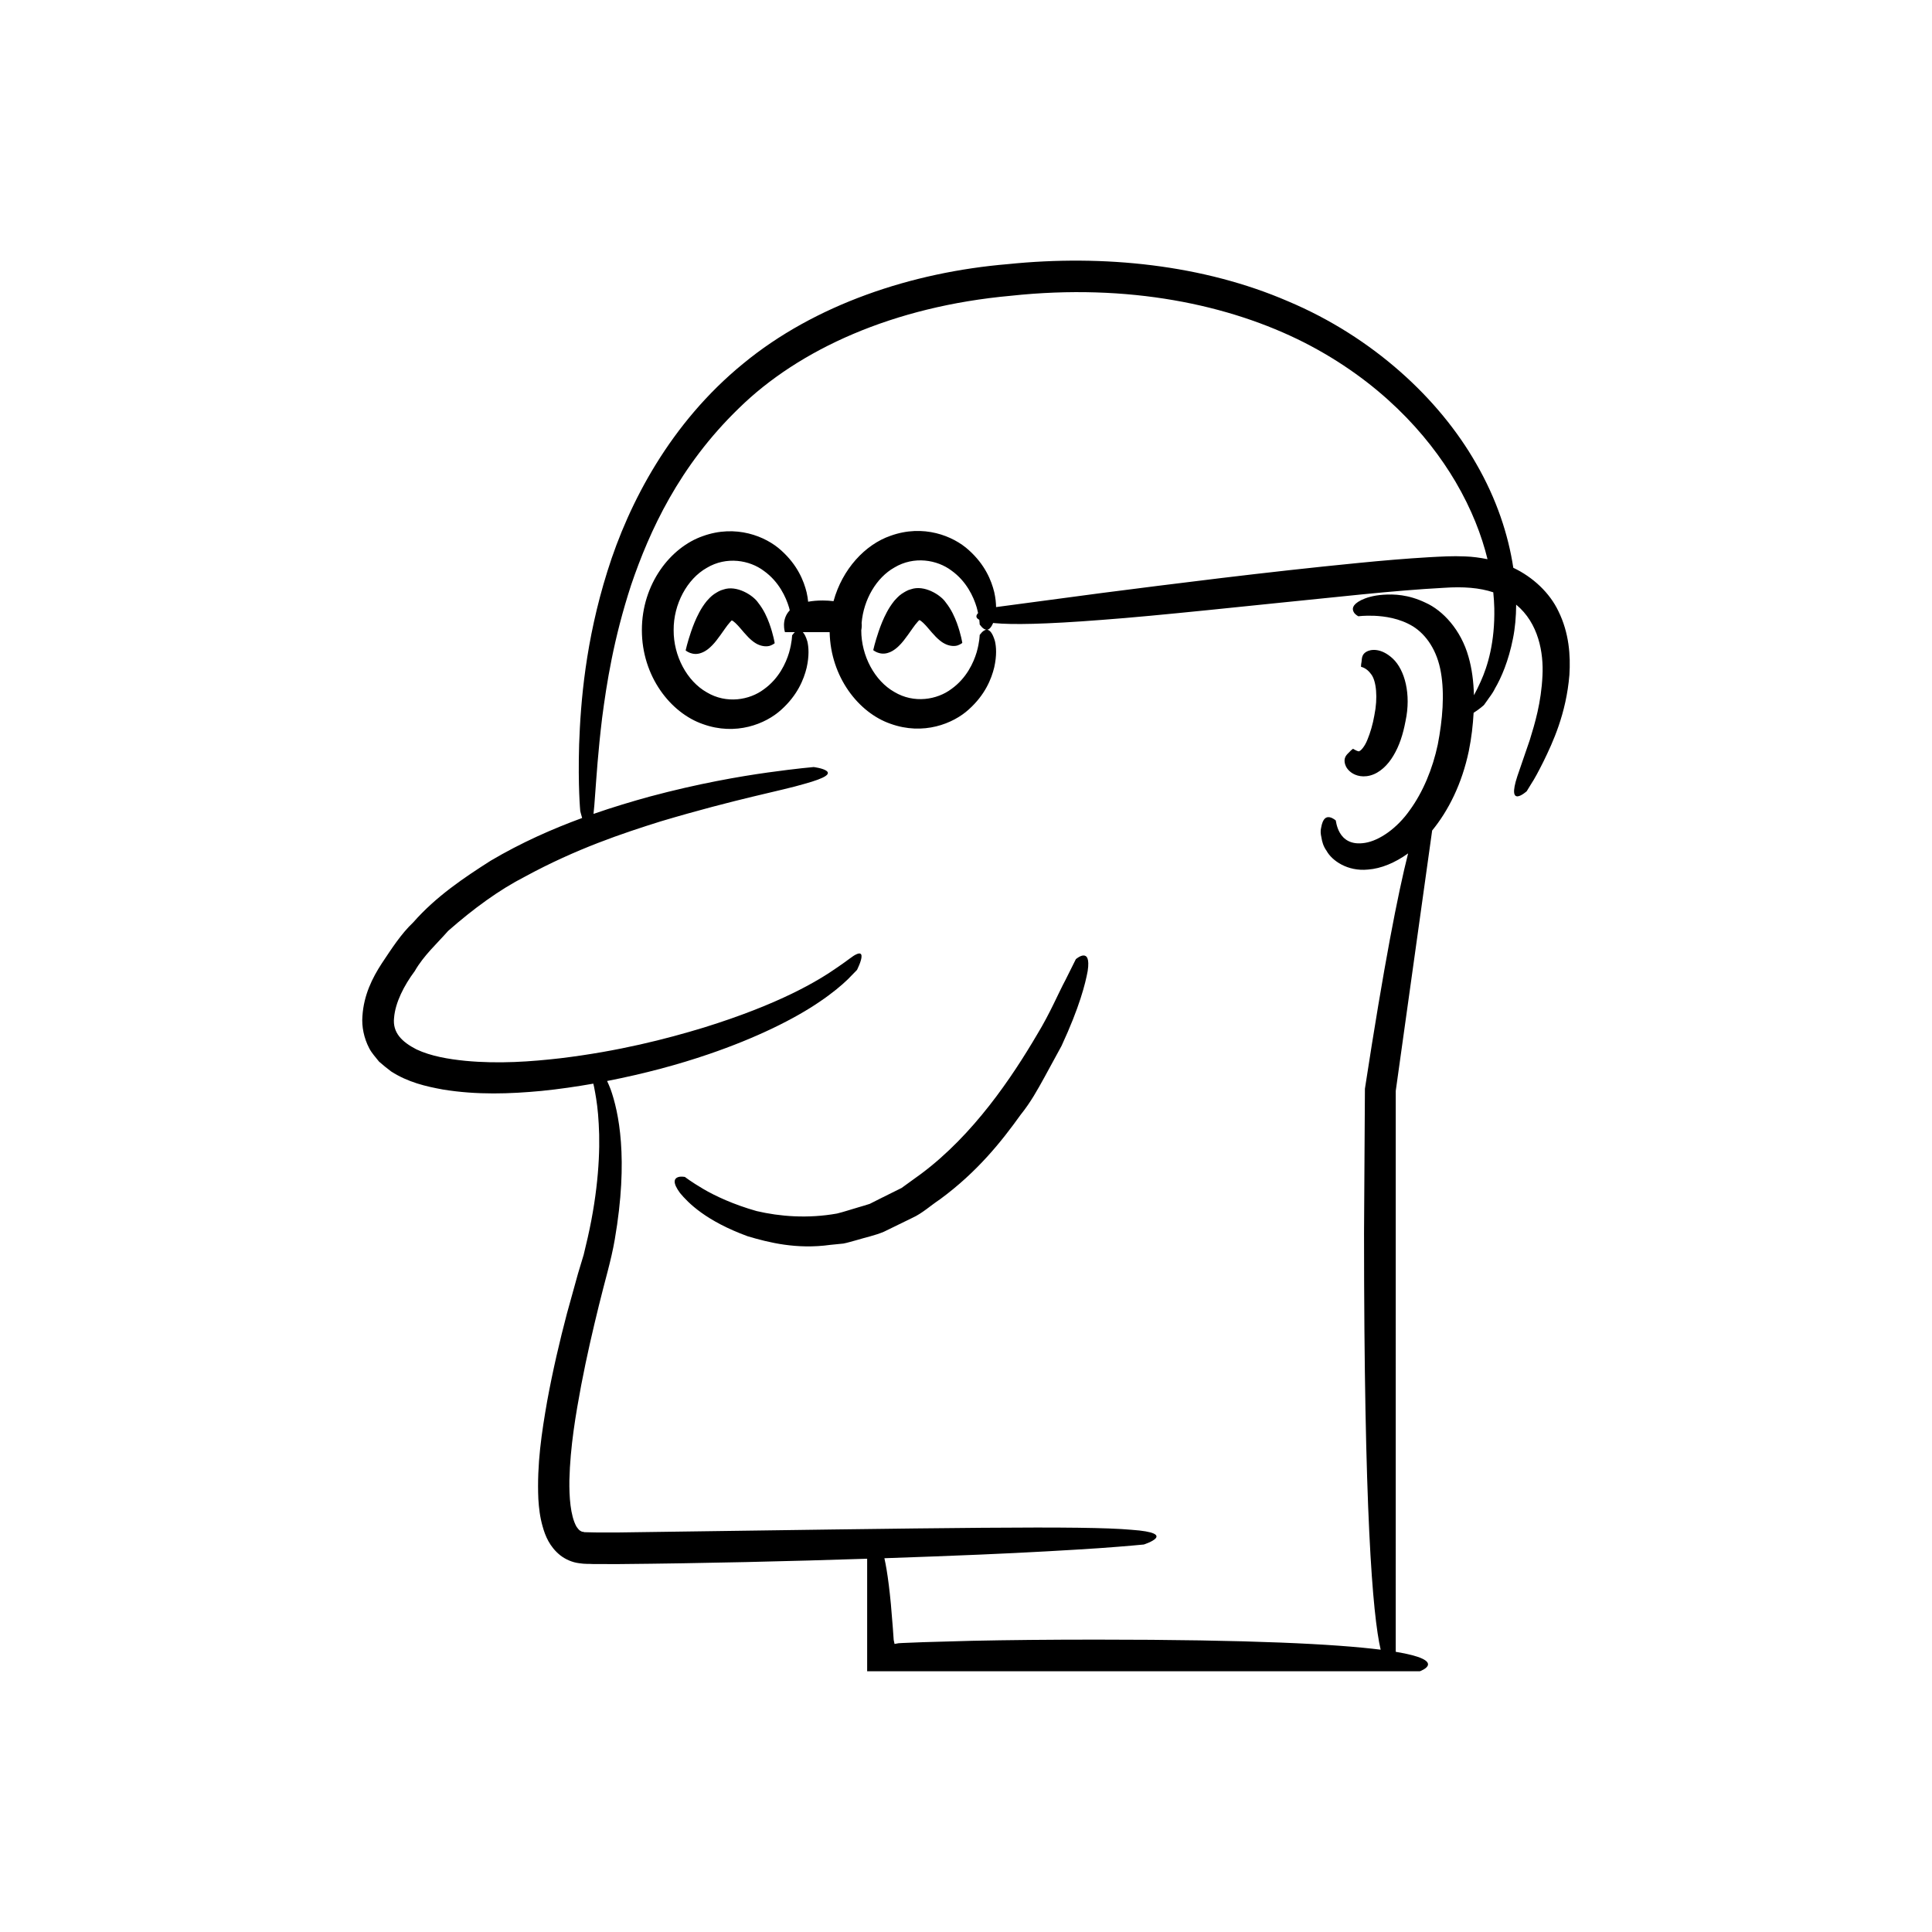 <?xml version="1.0" encoding="UTF-8"?>
<!-- Uploaded to: SVG Repo, www.svgrepo.com, Generator: SVG Repo Mixer Tools -->
<svg fill="#000000" width="800px" height="800px" version="1.1" viewBox="144 144 512 512" xmlns="http://www.w3.org/2000/svg">
 <g>
  <path d="m500.34 345.97c0.098 0.684 0.398 1.574 1.363 2.434 0.898 0.824 2.805 1.785 5.387 1.117 2.562-0.668 4.731-2.801 6.191-5.293 1.539-2.562 2.519-5.523 3.199-9.137 1.531-7.137-0.207-13.555-3.344-16.523-3.195-2.988-5.973-2.496-7.059-1.832-1.281 0.75-1.137 1.895-1.258 2.66-0.16 0.777-0.133 1.316-0.133 1.316-0.121 0.004 1.398 0.141 2.688 1.973 1.379 1.762 1.801 6.254 0.844 10.887-0.395 2.316-1.082 4.644-1.836 6.449-0.73 1.875-1.812 2.977-2.09 2.992-0.094 0.41-1.859-0.609-1.691-0.598 0 0-0.473 0.289-0.996 0.879-0.543 0.559-1.445 1.227-1.266 2.676z"/>
  <path d="m344.87 303.66c-1.312-1.918-5.641-4.668-9.172-3.426-0.914 0.215-1.711 0.734-2.496 1.242-0.773 0.527-1.516 1.363-1.895 1.789-0.844 1.043-1.473 2.051-1.984 3.004-1.02 1.906-1.668 3.633-2.18 5.117-1.008 2.957-1.441 4.984-1.441 4.984s1.797 1.562 4.164 0.645c1.191-0.414 2.496-1.398 3.945-3.223 0.719-0.906 1.5-2.027 2.348-3.234 0.422-0.59 0.883-1.23 1.32-1.691 0.289-0.328 0.371-0.395 0.391-0.395 0.004-0.066 0.133-0.176 1.004 0.617 0.848 0.789 1.645 1.805 2.363 2.621 1.445 1.68 2.691 2.719 3.867 3.18 1.16 0.461 2.215 0.477 2.977 0.23 0.758-0.27 1.219-0.66 1.219-0.66s-0.305-2.156-1.445-5.305c-0.602-1.59-1.379-3.469-2.984-5.496z"/>
  <path d="m379.58 316.93c1.191-0.414 2.496-1.398 3.945-3.223 0.719-0.906 1.5-2.027 2.348-3.234 0.422-0.59 0.883-1.23 1.32-1.691 0.289-0.328 0.371-0.395 0.395-0.395 0.004-0.066 0.137-0.176 1.004 0.617 0.848 0.789 1.645 1.805 2.363 2.621 1.445 1.676 2.691 2.719 3.867 3.18 1.16 0.461 2.215 0.477 2.977 0.23 0.758-0.27 1.219-0.66 1.219-0.66s-0.305-2.156-1.445-5.305c-0.605-1.578-1.387-3.461-2.988-5.484-1.312-1.918-5.641-4.668-9.172-3.426-0.914 0.215-1.711 0.734-2.496 1.242-0.773 0.527-1.516 1.363-1.895 1.789-0.844 1.043-1.473 2.051-1.984 3.004-1.02 1.906-1.668 3.633-2.18 5.117-1.008 2.957-1.441 4.984-1.441 4.984 0-0.012 1.793 1.551 4.164 0.633z"/>
  <path d="m557.01 306c-2.316-4.894-6.746-9.055-11.969-11.531-1.312-8.664-4.391-18.207-9.875-27.664-9.746-17.102-27.312-33.48-49.812-42.957-22.434-9.699-48.871-12.457-74.285-9.848-25.41 2.129-51.168 10.711-70.172 26.406-19.125 15.637-30.223 36.684-35.941 55.023-5.805 18.516-7.086 34.664-7.481 45.836-0.328 11.211 0.297 17.648 0.297 17.648s0.191 0.855 0.5 1.863c-7.898 2.898-16.113 6.519-24.238 11.32-7.109 4.531-14.488 9.477-20.5 16.32-3.297 3.125-5.777 7.039-8.352 10.887-2.508 3.852-4.777 8.375-5.137 13.984-0.223 2.754 0.398 5.824 1.797 8.5 0.68 1.32 1.707 2.394 2.606 3.547 1.035 0.922 2.121 1.785 3.211 2.613 4.516 2.894 9.207 3.961 13.727 4.789 9.082 1.48 17.805 1.152 26.129 0.367 4.719-0.473 9.273-1.148 13.723-1.926 0.105 0.422 0.281 1.207 0.492 2.43 0.336 1.855 0.762 4.629 0.938 8.242 0.449 7.188-0.109 17.762-2.902 30.078-0.355 1.504-0.719 3.039-1.086 4.602-0.492 1.629-0.992 3.285-1.5 4.973-0.949 3.422-1.93 6.961-2.938 10.598-1.918 7.301-3.742 15.062-5.238 23.227-1.43 8.188-2.75 16.699-2.332 25.969 0.145 2.332 0.41 4.719 1.137 7.25 0.68 2.441 1.828 5.363 4.695 7.648 1.406 1.086 3.199 1.852 4.91 2.062 1.711 0.273 2.5 0.141 3.793 0.23l6.598 0.012c22.879-0.199 45.641-0.754 66-1.422v29.82h146.48s7.84-2.789-6.402-5.152l0.004-148.65 9.648-69c4.32-5.285 7.887-12.363 9.715-21.07 0.719-3.531 1.09-6.879 1.273-10.125 1.414-0.883 2.941-2.16 2.859-2.227 0 0 0.258-0.359 0.758-1.059 0.453-0.723 1.336-1.684 2.051-3.172 1.672-2.848 3.602-7.324 4.762-13.23 0.551-2.703 0.824-5.738 0.848-8.973 5.961 4.914 7.285 12.812 6.969 18.809-0.324 7.137-2.039 12.773-3.367 17.074-1.484 4.324-2.539 7.391-3.281 9.551-1.449 4.383-0.883 5.461 0.105 5.359 0.98-0.094 2.367-1.348 2.367-1.348s0.422-0.691 1.219-1.992c0.84-1.266 1.902-3.242 3.184-5.805 2.496-5.106 6.062-12.719 6.914-23.059 0.316-5.113-0.07-11.066-2.902-16.832zm-20.609 18.617c-0.652 1.461-1.242 2.606-1.789 3.629-0.105-3.613-0.531-7.047-1.441-10.184-1.996-7.16-6.828-12.312-11.402-14.344-4.555-2.188-8.387-2.293-11.145-2.109-2.789 0.188-4.668 0.828-5.91 1.434-2.516 1.277-2.359 2.426-1.977 3.133 0.355 0.734 1.262 1.148 1.262 1.148s1.523-0.238 4.242-0.133c2.664 0.125 6.606 0.617 10.211 2.805 3.531 2.215 6.414 6.394 7.402 12.188 1.008 5.742 0.441 12.547-0.816 19.074-1.371 6.5-3.941 12.652-7.43 17.445-3.402 4.844-8.07 8.047-11.82 8.66-7.594 1.266-7.691-6.371-7.828-5.953 0 0-0.684-0.629-1.539-0.82-0.844-0.156-1.852 0.062-2.32 2.832-0.172 0.715-0.145 1.539 0.098 2.551 0.164 1.043 0.465 2.266 1.367 3.523 1.426 2.594 5.562 5.484 10.945 4.949 3.523-0.258 7.176-1.797 10.652-4.285-2.711 10.719-6.398 29.523-11.445 62.371-0.066 11.039-0.145 23.699-0.234 38.113 0 73.844 2.238 101.25 4.406 110.54-11.836-1.484-34.152-2.668-75.297-2.668-12.703 0-23.613 0.113-32.965 0.312-4.676 0.129-8.961 0.25-12.891 0.363-1.965 0.078-3.836 0.152-5.625 0.223-1.191 0.039-1.027 0.082-1.32 0.121l-0.73 0.129c-0.078-0.363-0.152-0.711-0.223-1.043-0.082-1.164-0.16-2.273-0.238-3.34-0.188-2.266-0.355-4.324-0.512-6.199-0.355-3.742-0.738-6.734-1.133-9.109-0.191-1.152-0.387-2.148-0.582-3.027 8.969-0.305 17.469-0.629 25.156-0.953 13.047-0.551 23.934-1.195 31.566-1.699 7.633-0.535 12.031-0.984 12.031-0.984s9.426-3.016-3.316-3.902c-12.668-1.129-47.406-0.516-136.04 0.711-2.707 0.004-5.555 0.031-7.949-0.051l-0.914-0.023c-0.215-0.031-0.266-0.082-0.406-0.102-0.281 0.016-0.445-0.121-0.617-0.207-0.371-0.148-0.719-0.602-1.141-1.203-1.605-2.918-1.91-7.938-1.852-12.266 0.219-8.988 1.699-17.5 3.133-25.195 1.477-7.719 3.117-14.723 4.676-21.074 1.523-6.309 3.281-11.988 4.219-17.527 3.727-21.578 0.988-33.91-1.102-39.805-0.332-0.863-0.641-1.566-0.934-2.191 9.805-1.906 18.93-4.363 26.953-7.117 12.609-4.305 22.715-9.328 29.379-13.887 3.34-2.254 5.832-4.356 7.453-5.926 1.602-1.621 2.441-2.5 2.441-2.5s1.312-2.566 1.203-3.738c-0.047-0.594-0.426-0.848-1.387-0.395-0.984 0.426-2.375 1.684-5.027 3.461-5.168 3.613-15.277 9.695-35.379 15.941-10.035 3.047-22.566 6.273-38.051 8.141-7.711 0.883-16.246 1.527-25.168 0.676-4.402-0.445-9.059-1.207-12.938-3.031-3.824-1.969-6.379-4.418-5.93-8.379 0.324-4.023 2.617-8.531 5.484-12.375 2.383-4.16 5.914-7.293 8.84-10.641 6.742-5.922 13.508-10.875 20.406-14.41 13.594-7.387 25.895-11.473 35.93-14.621 20.234-6.027 31.926-8.094 38.016-9.918 6.117-1.684 6.887-2.691 5.957-3.441-0.949-0.734-3.438-1.039-3.438-1.039s-4.422 0.371-12.066 1.434c-7.641 1.066-18.512 2.945-31.328 6.379-4.731 1.301-9.758 2.801-14.949 4.606 0.152-1.363 0.297-3.078 0.441-5.266 0.348-4.543 0.742-11.066 1.844-20.184 1.191-9.086 3.008-20.863 7.691-35.234 4.828-14.164 12.637-31.453 28.621-46.891 15.828-15.492 40.777-26.906 72.008-29.738 31.215-3.359 57.969 2.375 77.73 12.383 19.848 10.129 32.594 24.156 40.105 36.895 4.305 7.328 6.941 14.258 8.484 20.535-1.965-0.398-3.949-0.672-5.93-0.738-3.332-0.156-6.363 0.043-9.504 0.207-6.227 0.363-12.465 0.902-18.691 1.516-24.902 2.438-49.629 5.602-68.188 7.981-13.25 1.766-23.242 3.098-27.926 3.723-0.012-1.125-0.145-2.43-0.484-3.953-0.758-3.102-2.434-7.273-6.738-11.141-4.125-3.766-12.039-6.949-20.766-3.797-6.699 2.32-12.746 8.785-15.09 17.32-0.855-0.105-1.773-0.18-2.836-0.18-1.508 0-2.781 0.125-3.891 0.328-0.074-0.754-0.191-1.559-0.395-2.453-0.758-3.102-2.434-7.273-6.738-11.141-4.125-3.766-12.039-6.949-20.766-3.797-8.574 2.969-16.168 12.676-16.164 24.91-0.004 12.234 7.59 21.941 16.164 24.91 8.727 3.152 16.641-0.031 20.766-3.797 4.305-3.867 5.981-8.035 6.738-11.141 0.707-3.168 0.543-5.438 0.191-6.957-0.379-1.289-0.789-2.019-1.203-2.469h7.106c0.258 11.926 7.695 21.359 16.113 24.273 8.727 3.152 16.641-0.027 20.766-3.797 4.305-3.867 5.981-8.035 6.738-11.141 0.707-3.168 0.543-5.438 0.191-6.957-0.637-2.172-1.367-2.918-2.031-3.019 0.508-0.078 1.051-0.621 1.562-1.801 0.152 0.016 0.27 0.035 0.43 0.051 4.602 0.434 13.141 0.324 28.414-0.867 15.27-1.129 37.289-3.578 68.832-6.746 7.879-0.777 15.168-1.398 21.777-1.75 5.156-0.355 9.422-0.023 13.078 1.191 0.141 1.449 0.242 2.856 0.27 4.188 0.184 9.008-1.738 15.348-3.609 19.469zm-164.06-15.539c0.527-6.188 3.902-11.988 8.68-14.68 5.199-3.117 11.332-2.059 15.133 0.812 3.977 2.844 5.84 6.934 6.668 9.707 0.164 0.582 0.273 1.082 0.379 1.562-0.547 0.562-0.742 1.227 0.32 1.773 0.102 0.805 0.102 1.25 0.102 1.25-0.023-0.129 0.871 1.473 1.961 1.387-1.09-0.086-1.984 1.516-1.961 1.387 0 0 0.008 1.738-0.801 4.59-0.828 2.773-2.691 6.863-6.668 9.707-3.801 2.871-9.93 3.93-15.133 0.812-5.211-2.938-8.785-9.566-8.777-16.367 0.09-0.438 0.176-1.133 0.098-1.941zm-20.32 2.453h2.617c-0.445 0.422-0.738 0.91-0.727 0.836 0 0 0.008 1.738-0.801 4.59-0.828 2.773-2.691 6.863-6.668 9.707-3.801 2.871-9.93 3.93-15.133 0.812-5.246-2.953-8.836-9.652-8.785-16.496-0.051-6.844 3.543-13.543 8.785-16.496 5.203-3.117 11.332-2.059 15.133 0.812 3.977 2.844 5.84 6.934 6.668 9.707 0.078 0.277 0.117 0.492 0.18 0.746-2.367 2.465-1.27 5.781-1.27 5.781z"/>
  <path d="m429.11 398.19s-1 2.008-2.75 5.516c-1.855 3.441-4.012 8.684-7.481 14.395-6.742 11.465-16.848 26.559-30.73 36.941l-5.223 3.781c-1.895 0.941-3.781 1.879-5.652 2.809l-2.789 1.406c-0.969 0.336-1.961 0.59-2.93 0.887-1.949 0.551-3.848 1.219-5.754 1.676-7.758 1.383-15.152 0.785-21.309-0.66-6.102-1.73-10.953-3.988-14.152-5.875-3.211-1.887-4.828-3.16-4.828-3.16s-1.234-0.254-1.996 0.121c-0.777 0.355-1.379 1.328 0.703 4.144 2.152 2.59 6.82 7.394 17.949 11.461 5.582 1.648 12.922 3.516 21.887 2.269 1.121-0.113 2.266-0.227 3.438-0.344 1.152-0.215 2.293-0.594 3.481-0.902 2.332-0.723 4.898-1.215 7.328-2.262 2.383-1.164 4.867-2.375 7.453-3.637 2.641-1.191 4.812-3.238 7.375-4.941 9.922-7.289 16.355-15.422 21.336-22.379 2.715-3.363 4.566-6.789 6.277-9.875 1.684-3.09 3.203-5.875 4.57-8.383 4.789-10.328 6.324-16.516 6.934-19.859 1.023-6.762-3.137-3.129-3.137-3.129z"/>
 </g>
</svg>